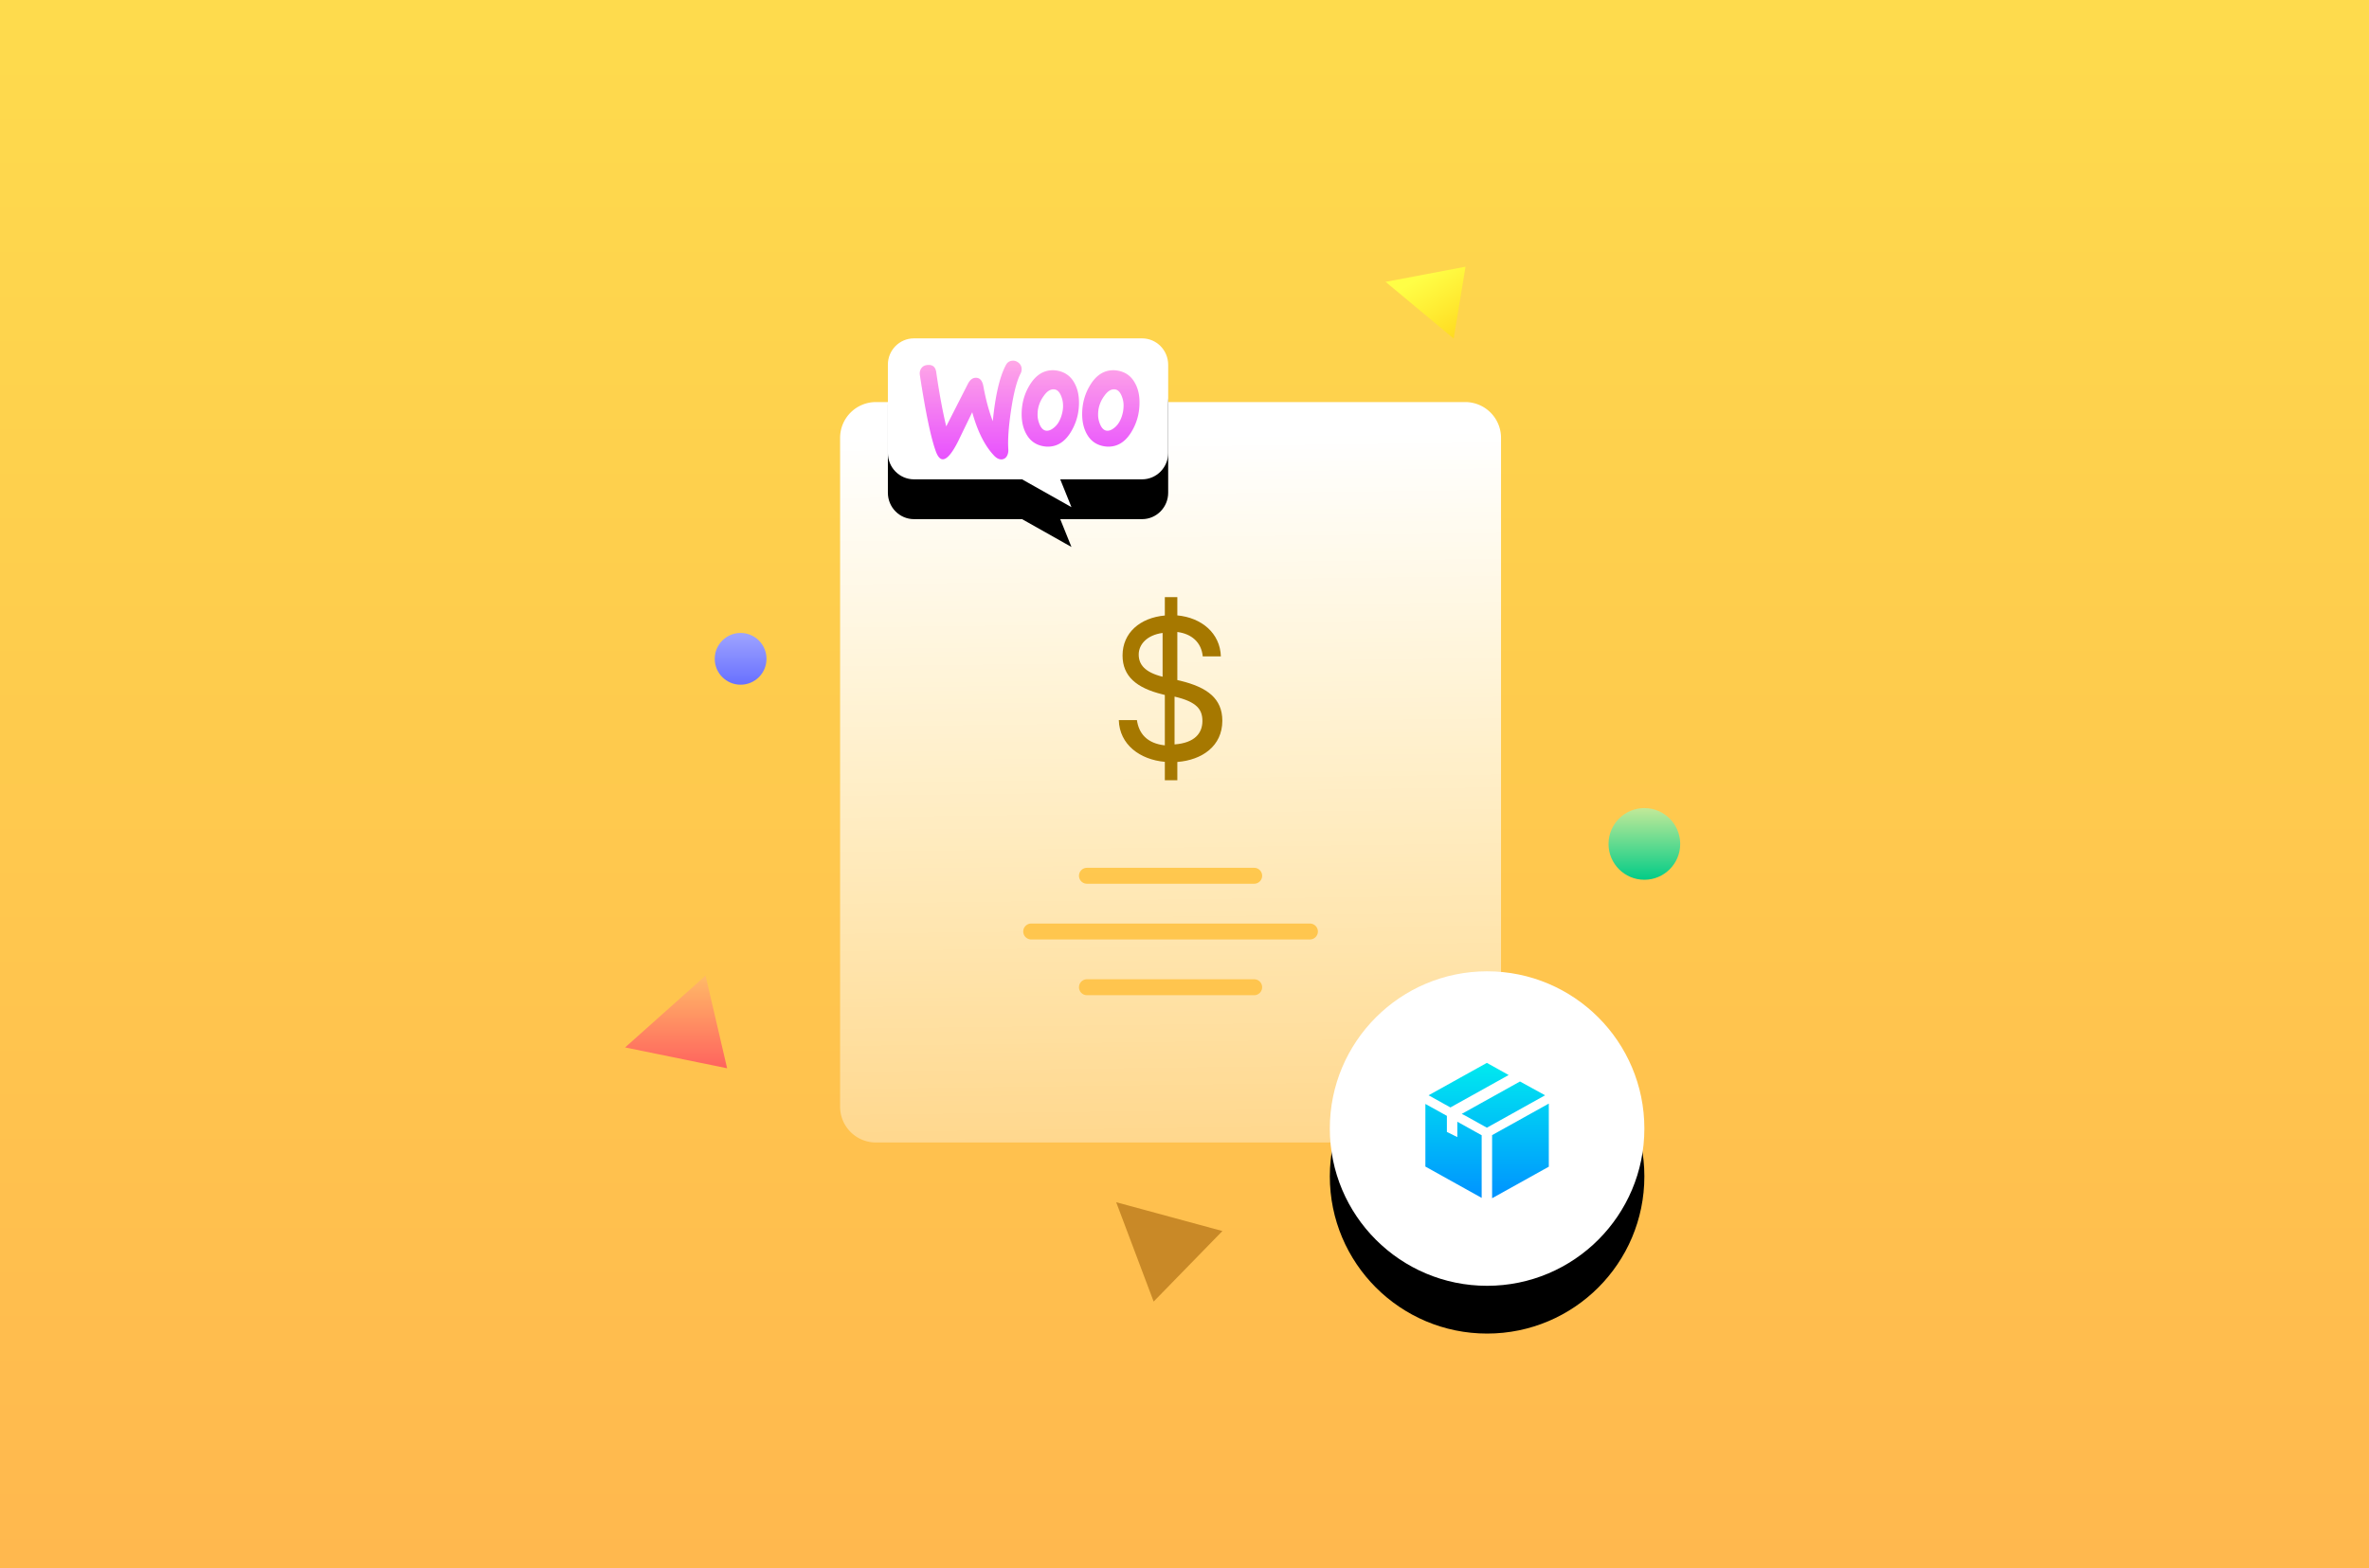 <svg xmlns="http://www.w3.org/2000/svg" xmlns:xlink="http://www.w3.org/1999/xlink" width="595" height="394" xmlns:v="https://vecta.io/nano"><defs><linearGradient x1="50%" y1="0%" x2="50%" y2="100%" id="A"><stop stop-color="#fedb4d" offset="0%"/><stop stop-color="#ffb84e" offset="100%"/></linearGradient><linearGradient x1="50%" y1="4.473%" x2="51.466%" y2="131.523%" id="B"><stop stop-color="#fff" offset="0%"/><stop stop-color="#fff" stop-opacity=".146" offset="100%"/></linearGradient><linearGradient x1="50%" y1="0%" x2="50%" y2="100%" id="C"><stop stop-color="#ffba67" offset="0%"/><stop stop-color="#ff635e" offset="100%"/></linearGradient><linearGradient x1="50.09%" y1="9.743%" x2="149.876%" y2="155.371%" id="D"><stop stop-color="#fffe46" offset=".09%"/><stop stop-color="#ffbd00" offset="100%"/></linearGradient><linearGradient x1="50%" y1="0%" x2="50%" y2="100%" id="E"><stop stop-color="#c2e998" offset="0%"/><stop stop-color="#02cc87" offset="100%"/></linearGradient><linearGradient x1="50%" y1="-8.078%" x2="50%" y2="100%" id="F"><stop stop-color="#a3a8ff" offset="0%"/><stop stop-color="#6870ff" offset="100%"/></linearGradient><circle id="G" cx="216.5" cy="216.5" r="39.5"/><filter x="-62.7%" y="-47.5%" width="225.3%" height="225.3%" id="H"><feOffset dy="12" in="SourceAlpha"/><feGaussianBlur stdDeviation="14.5"/><feColorMatrix values="0 0 0 0 0.724   0 0 0 0 0.552   0 0 0 0 0  0 0 0 0.248 0"/></filter><linearGradient x1="50%" y1="0%" x2="50%" y2="100%" id="I"><stop stop-color="#00eaef" offset="0%"/><stop stop-color="#0093ff" offset="100%"/></linearGradient><path d="M6.534 0h57.304C67.464 0 70.4 2.97 70.4 6.64v22.132c0 3.669-2.936 6.64-6.562 6.64h-20.55l2.821 6.989-12.405-6.989H6.562c-3.626 0-6.562-2.97-6.562-6.64V6.64C-.029 2.999 2.907 0 6.534 0h0z" id="J"/><filter x="-56.1%" y="-69.6%" width="212.2%" height="286.3%" id="K"><feOffset dy="10" in="SourceAlpha"/><feGaussianBlur stdDeviation="11.5"/><feColorMatrix values="0 0 0 0 0.724   0 0 0 0 0.552   0 0 0 0 0  0 0 0 0.248 0"/></filter><linearGradient x1="50%" y1="0%" x2="50%" y2="100%" id="L"><stop stop-color="#ffa8e6" offset="0%"/><stop stop-color="#e850ff" offset="100%"/></linearGradient></defs><g fill="none" fill-rule="evenodd"><path fill="url(#A)" d="M0 0h595v394H0z"/><g transform="translate(157 67)"><path d="M211 34a9 9 0 0 1 9 9v168a9 9 0 0 1-9 9H63a9 9 0 0 1-9-9V43a9 9 0 0 1 9-9h148zm-53 145h-42a2 2 0 1 0 0 4h0 42a2 2 0 1 0 0-4h0zm14-14h-70a2 2 0 1 0 0 4h0 70a2 2 0 1 0 0-4h0zm-14-14h-42a2 2 0 1 0 0 4h0 42a2 2 0 1 0 0-4h0z" fill="url(#B)"/><path d="M138.7 129v-4.592c6.173-.478 11.3-3.955 11.3-10.352 0-5.574-3.767-8.388-10.489-10.033l-.811-.186V91.759c3.531.451 6.042 2.548 6.382 6.132h4.551c-.183-5.866-4.891-9.741-10.934-10.299V83h-3.139v4.619c-6.199.557-10.62 4.327-10.62 10.033 0 5.229 3.505 8.175 10.018 9.768l.602.159v12.661c-4.525-.504-6.539-3.026-7.01-6.344H124c.183 6.185 5.336 9.927 11.561 10.485V129h3.139zm-3.7-26c-4.448-1.113-6-3.054-6-5.591 0-2.511 2.069-4.892 6-5.409v11zm3 17v-12l.163.027c5.372 1.283 6.837 3.154 6.837 6.094 0 3.073-1.953 5.506-7 5.88z" fill="#a67800" fill-rule="nonzero"/><path fill="url(#C)" d="M20.213 178.081l5.409 23.273L0 196.118z"/><path fill="#c98927" d="M123.343 235.003l26.678 7.239-17.271 17.719z"/><path fill="url(#D)" d="M191 3.799L211.085 0l-2.975 18.052z"/><circle fill="url(#E)" cx="256" cy="145" r="9"/><circle fill="url(#F)" cx="29.014" cy="98.5" r="6.5"/><g fill-rule="nonzero"><use fill="#000" filter="url(#H)" xlink:href="#G"/><use fill="#fff" xlink:href="#G"/><path d="M232 210.228v15.85L217.759 234v-15.85l1.581-.882 12.659-7.04zm-31 .085l5.403 2.998v4.035l2.621 1.298v-3.859l6.114 3.393v15.737L201 226.05v-15.737zm23.759-5.636l6.311 3.463-9.181 5.114-5.447 3.026-5.477-3.047-.835-.416 14.629-8.14zM216.441 200l5.477 3.054-14.629 8.14-5.484-3.054 14.636-8.14z" fill="url(#I)"/><g transform="translate(66 18)"><use fill="#000" filter="url(#K)" xlink:href="#J"/><use fill="#fff" xlink:href="#J"/><path d="M8.427 7.476c.347-.486.869-.742 1.564-.793 1.266-.102 1.986.512 2.159 1.842.769 5.346 1.613 9.873 2.507 13.582l5.436-10.666c.496-.972 1.117-1.484 1.862-1.535 1.092-.077 1.762.639 2.035 2.149.621 3.402 1.415 6.292 2.358 8.748.645-6.497 1.737-11.178 3.276-14.068.372-.716.918-1.074 1.638-1.125.571-.051 1.092.128 1.564.512a2.02 2.02 0 0 1 .769 1.458c.025.46-.05.844-.248 1.228-.968 1.842-1.762 4.937-2.408 9.234-.621 4.169-.844 7.418-.695 9.746.05.639-.05 1.202-.298 1.688-.298.563-.745.87-1.315.921-.645.051-1.315-.256-1.961-.946-2.308-2.43-4.145-6.062-5.485-10.897l-3.574 7.367c-1.464 2.89-2.705 4.374-3.748 4.451-.67.051-1.241-.537-1.737-1.765C10.86 25.253 9.495 18.782 8.03 9.19c-.099-.665.05-1.253.397-1.714zm53.57 3.639c-.901-1.609-2.229-2.579-4.007-2.962-.476-.102-.927-.153-1.352-.153-2.404 0-4.357 1.277-5.885 3.83C49.451 14 48.8 16.4 48.8 19.03c0 1.966.401 3.651 1.202 5.055.901 1.609 2.229 2.579 4.007 2.962.476.102.927.153 1.352.153 2.429 0 4.382-1.277 5.885-3.83 1.302-2.196 1.953-4.596 1.953-7.226.025-1.991-.401-3.651-1.202-5.03zm-2.983 7.518c-.372 1.664-1.036 2.899-2.018 3.731-.77.655-1.487.933-2.151.807-.637-.126-1.168-.655-1.567-1.639-.319-.782-.478-1.563-.478-2.294 0-.63.053-1.261.186-1.84.239-1.034.69-2.042 1.407-3 .876-1.235 1.806-1.739 2.762-1.563.637.126 1.168.655 1.567 1.639.319.782.478 1.563.478 2.294 0 .655-.053 1.286-.186 1.866zm-12.216-7.518c-.902-1.609-2.254-2.579-4.007-2.962-.476-.102-.927-.153-1.352-.153-2.404 0-4.358 1.277-5.885 3.83C34.251 14 33.6 16.4 33.6 19.03c0 1.966.401 3.651 1.202 5.055.902 1.609 2.229 2.579 4.007 2.962.476.102.927.153 1.352.153 2.429 0 4.383-1.277 5.885-3.83C47.349 21.174 48 18.774 48 16.145c0-1.991-.401-3.651-1.202-5.03zm-2.989 7.518c-.371 1.664-1.035 2.899-2.017 3.731-.77.655-1.486.933-2.149.807-.637-.126-1.168-.655-1.566-1.639-.318-.782-.478-1.563-.478-2.294 0-.63.053-1.261.186-1.84.239-1.034.69-2.042 1.406-3 .876-1.235 1.804-1.739 2.76-1.563.637.126 1.168.655 1.566 1.639.318.782.478 1.563.478 2.294.027.655-.053 1.286-.186 1.866h0 0z" fill="url(#L)"/></g></g></g></g></svg>